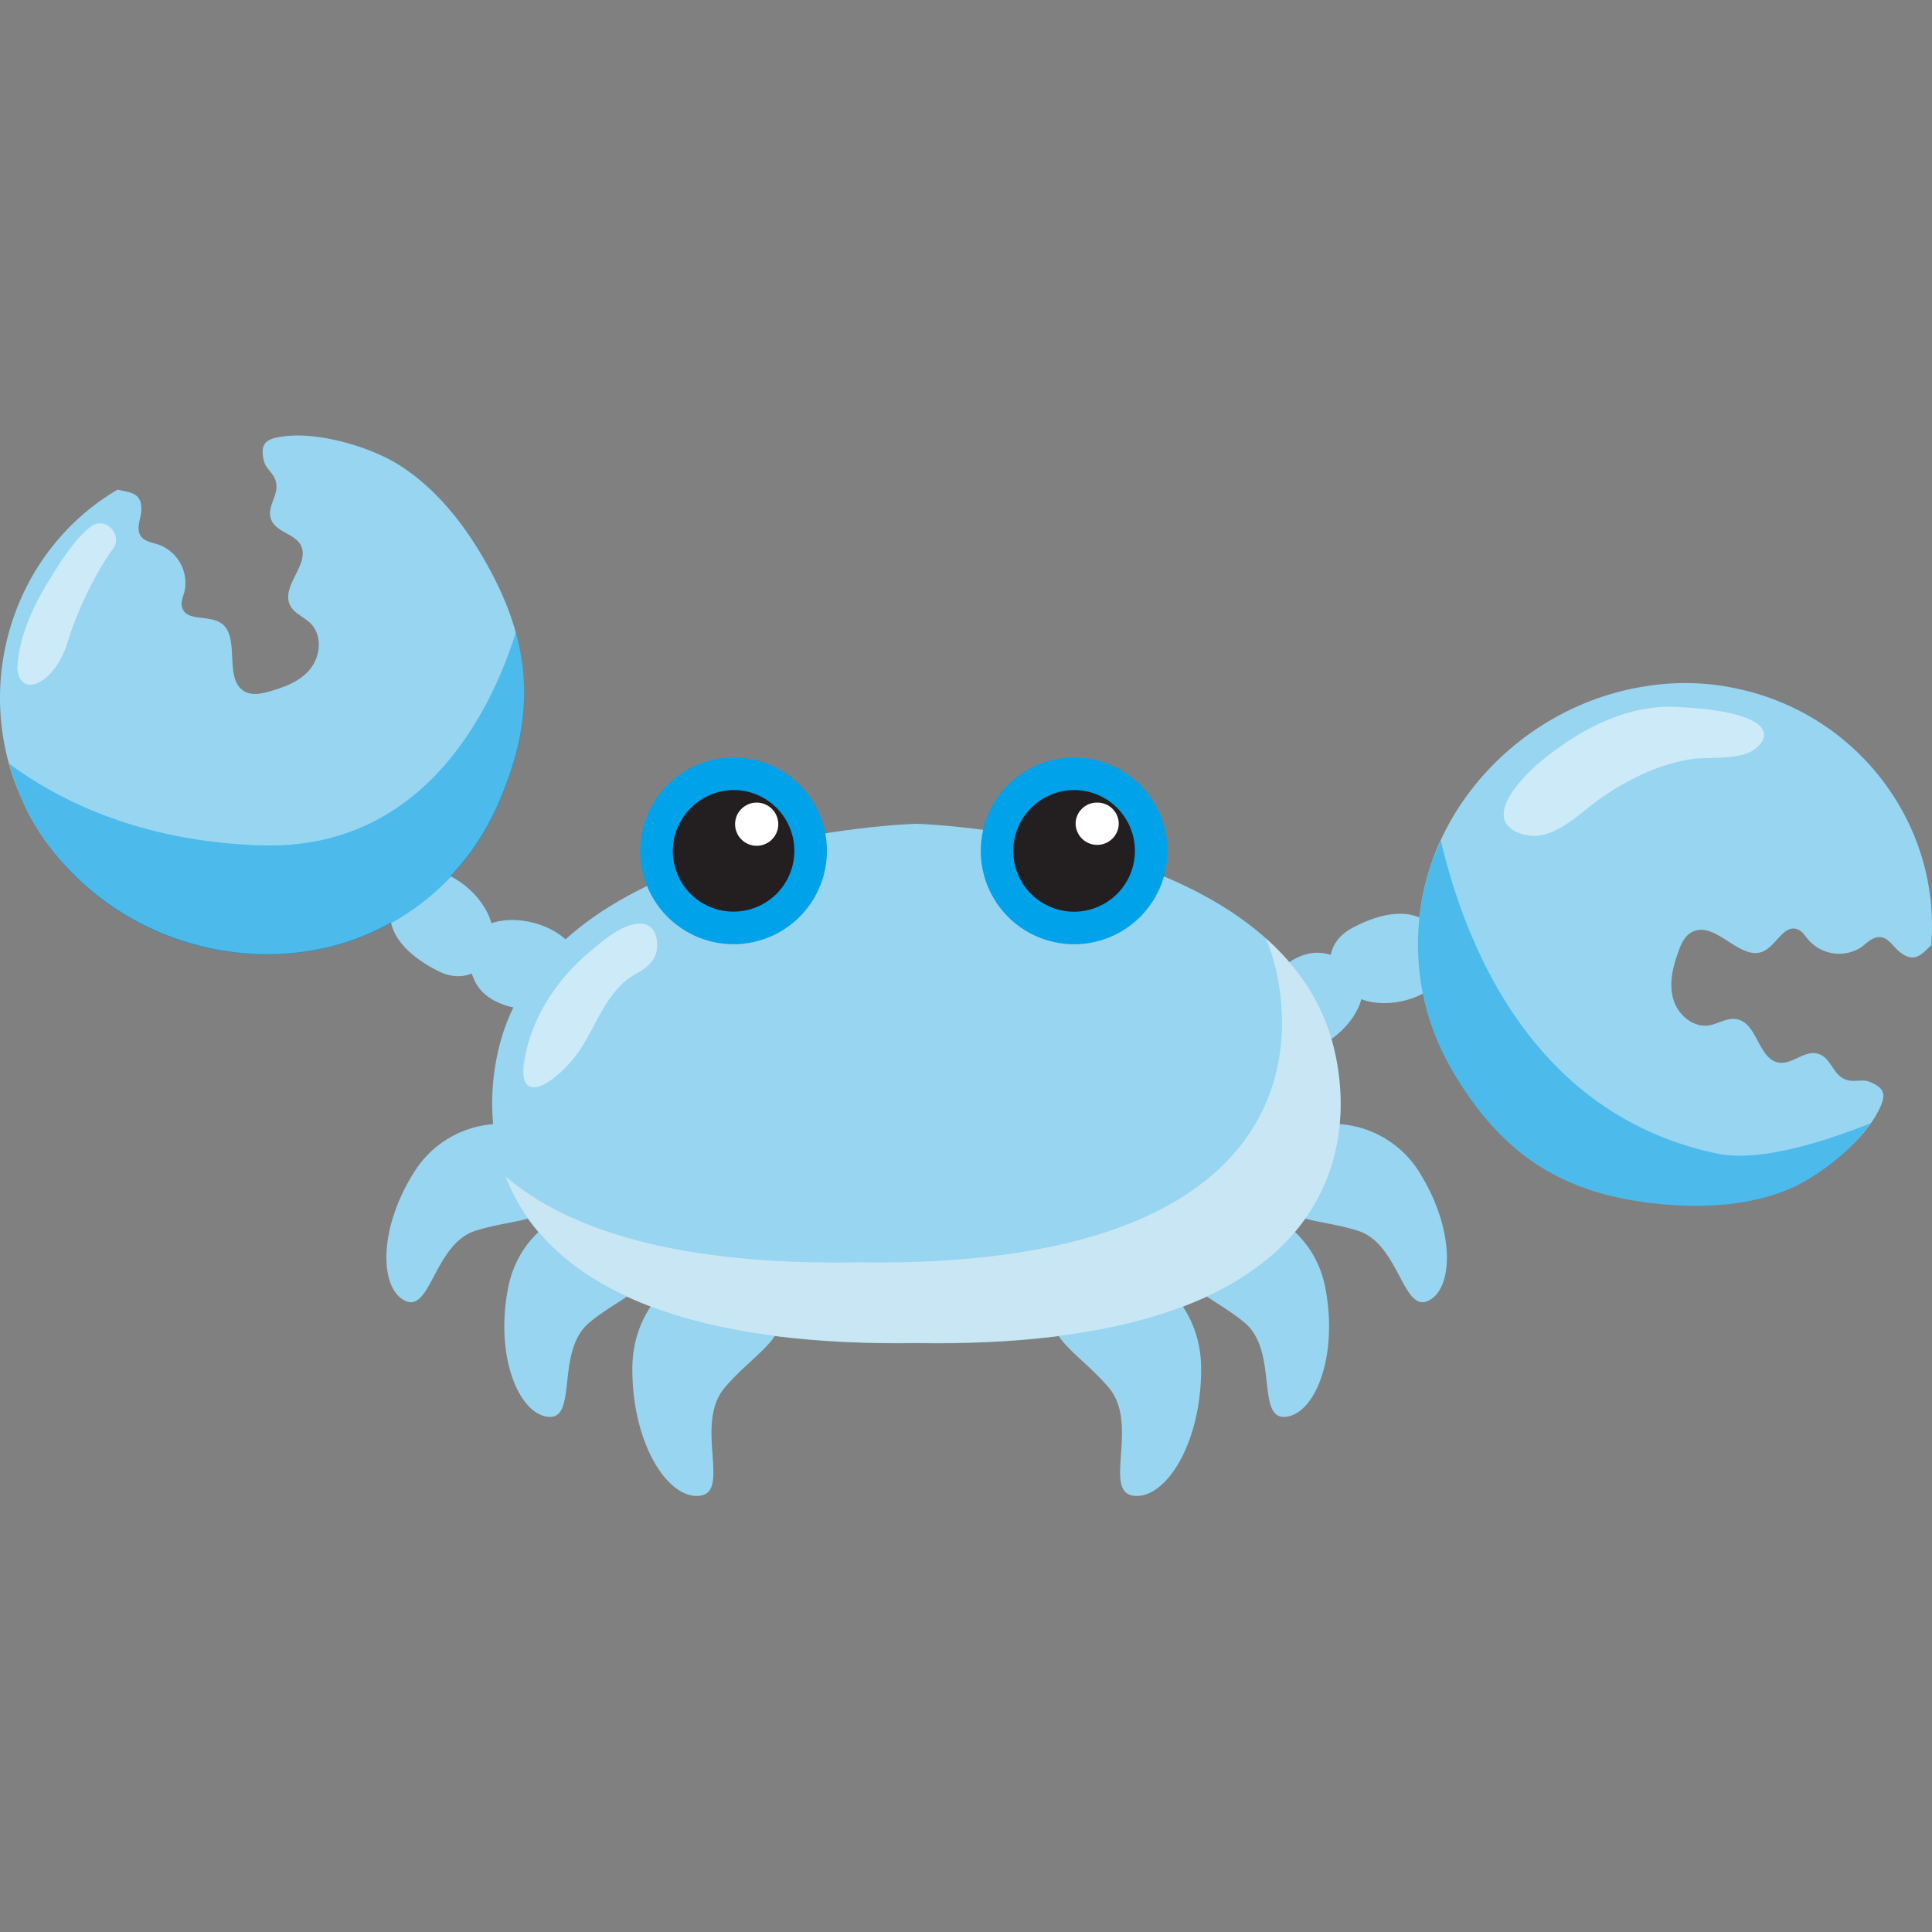 <svg id="Camada_1" data-name="Camada 1" xmlns="http://www.w3.org/2000/svg" viewBox="0 0 512 512"><rect x="0" y="0" width="512" height="512" fill="#808080" stroke="none"/><defs><style>.cls-1{fill:#98d5f0;}.cls-2{fill:#f9f9f9;}.cls-2,.cls-6,.cls-7{opacity:0.5;isolation:isolate;}.cls-3,.cls-6{fill:#00a2e9;}.cls-4{fill:#231f20;}.cls-5,.cls-7{fill:#fff;}</style></defs><title>imported-category</title><path class="cls-1" d="M5.51,211.24c-13.3-30.46-1.66-65.49,25.68-81.5,2.91.83,6.65.52,6.24,5.82-.21,2.19-1.35,4.47-.21,6.35,1,1.66,3.22,1.87,5,2.49a10.81,10.81,0,0,1,6.65,12.48c-.41,1.35-1,2.7-.62,4.05,1,3.74,6.65,2.08,10,4,5.82,3.33.73,15,6.55,18.3,2,1.14,4.47.62,6.65,0,4-1.14,8.21-2.7,10.81-6s3.22-8.63.21-11.85c-1.77-1.87-4.47-2.7-5.61-5-2.5-5.2,5.51-10.92,2.8-16C78,141.49,73.5,141.07,72,138c-1.56-3.33,1.56-6.24,1.25-9.46-.21-3-2.81-4.06-3.33-6.45-1.14-4.89.73-6,6.24-6.55,8.63-.83,20.9,2.6,28.59,7.07,8.73,5.2,15.8,13.2,21.31,21.93,15,23.91,16.84,44.29,5.51,69.34a66.1,66.1,0,0,1-40.65,36c-25.15,7.69-53.85.1-72.25-19.13A62.1,62.1,0,0,1,5.51,211.24Z"/><path class="cls-1" d="M129.84,244.82c-4.88,2-7.69,6.65-4.26,14.66,3,7,12.06,8.42,18.82,8.32,9.35-.21,13-9.15,7.48-16.64C147.2,244.72,136.5,242.22,129.84,244.82Z"/><path class="cls-1" d="M113.94,230.48c-5.3-.63-9.88,2.28-10.5,10.91-.63,7.59,6.76,13,12.78,16,8.32,4.16,15.81-2.08,14.35-11.23C129.32,238.48,121.11,231.31,113.94,230.48Z"/><path class="cls-1" d="M460.11,182.45c32.54,6.76,54.37,36.49,51.66,68.09-2.28,2-4.26,5.09-8.42,1.66-1.66-1.35-2.91-3.74-5.09-3.84-2-.11-3.43,1.45-4.89,2.59a10.81,10.81,0,0,1-14-1.76c-.94-1-1.66-2.39-3-2.91-3.64-1.35-5.62,4.26-9.05,5.82-6.13,2.8-12.58-8.11-18.71-5.2-2.08.94-3.12,3.22-3.85,5.41-1.45,3.95-2.49,8.21-1.35,12.37s5.2,7.69,9.46,7.07c2.5-.42,4.78-2.08,7.28-1.67,5.72.94,5.72,10.81,11.43,11.54,3.33.42,6.34-3,9.67-2.49,3.64.62,4.16,4.78,7,6.55,2.6,1.55,4.88.1,7.17,1,4.68,1.87,4.47,4,1.77,8.83-4.27,7.49-14.25,15.59-22.25,19.23-9.36,4.16-20,5.2-30.25,4.68-28.17-1.56-45.85-11.85-59.78-35.66A66.19,66.19,0,0,1,379,229.75c8.22-24.95,31-44,57.39-47.93A64.9,64.9,0,0,1,460.11,182.45Z"/><path class="cls-1" d="M360.83,264.57c1.25-5.09-1-10.08-9.46-11.85-7.48-1.56-13.82,5-17.57,10.5-5.19,7.69,0,15.91,9.25,15.7C351,278.71,359.17,271.43,360.83,264.57Z"/><path class="cls-1" d="M381.73,259.79c3.53-4,3.84-9.36-2.91-15-5.83-4.88-14.56-2.08-20.48,1.14-8.22,4.37-7.49,14,.83,18.2C366.44,267.8,376.94,265.2,381.73,259.79Z"/><path class="cls-1" d="M351.27,341.5c-2.39-12.68-11.54-18.5-17.16-20.9a8,8,0,0,0-7.9.73,46.57,46.57,0,0,0-10.81,10.29c-6.44,8.42,5.51,11.44,14.45,18.92s3,25.47,10.71,24.95S354.7,359.9,351.27,341.5Z"/><path class="cls-1" d="M318.31,362.5c-.1-13.93-8.73-21.83-14.13-25.57a8.92,8.92,0,0,0-8.53-.84,52.41,52.41,0,0,0-13.51,8.84c-8.53,7.8,3.64,13.2,11.74,22.87s-1.76,27.55,6.55,28.59S318.42,382.77,318.31,362.5Z"/><path class="cls-1" d="M376,310.42a27.08,27.08,0,0,0-22.87-12.58,7.88,7.88,0,0,0-6.86,3.43,43.91,43.91,0,0,0-6,13.1c-2.81,9.87,9,8.31,19.75,11.85s11.75,21.72,18.5,18.5S385.68,325.7,376,310.42Z"/><path class="cls-1" d="M134.62,341.5c2.4-12.68,11.54-18.5,17.16-20.9a8,8,0,0,1,7.9.73,48.88,48.88,0,0,1,10.91,10.29c6.45,8.42-5.51,11.44-14.45,18.92s-3,25.47-10.7,24.95S131.09,359.9,134.62,341.5Z"/><path class="cls-1" d="M167.58,362.5c.1-13.93,8.73-21.83,14.14-25.57a8.89,8.89,0,0,1,8.52-.84,52.46,52.46,0,0,1,13.52,8.84c8.52,7.8-3.64,13.2-11.75,22.87s1.77,27.55-6.55,28.59S167.47,382.77,167.58,362.5Z"/><path class="cls-1" d="M109.88,310.42a27.09,27.09,0,0,1,22.87-12.58,7.86,7.86,0,0,1,6.86,3.43,43.66,43.66,0,0,1,6,13.1c2.81,9.87-9,8.31-19.75,11.85s-11.74,21.72-18.5,18.5S100.11,325.7,109.88,310.42Z"/><path class="cls-1" d="M353.45,277.57C339.52,221,242.84,218.31,242.84,218.31s-96.68,2.6-110.61,59.26c-7,28.69,1.77,80,110.61,78.38C351.79,357.72,360.52,306.36,353.45,277.57Z"/><path class="cls-2" d="M353.45,277.57c-2.91-11.85-9.46-21.31-18-28.9a48.25,48.25,0,0,1,2.49,7.48c7,28.69-1.77,80.05-110.61,78.38-48.65.84-77.24-9-93.35-22.76,8.94,23.28,37.11,45.22,108.84,44.08C351.79,357.72,360.52,306.36,353.45,277.57Z"/><circle class="cls-3" cx="284.63" cy="225.49" r="24.74" transform="translate(16.47 470.32) rotate(-80.78)"/><path class="cls-4" d="M268.52,225.49a16.12,16.12,0,1,0,16.11-16.12h0A16.2,16.2,0,0,0,268.52,225.49Z"/><path class="cls-5" d="M285.05,218.42a5.72,5.72,0,0,0,11.43,0,5.63,5.63,0,0,0-5.71-5.72h0a5.63,5.63,0,0,0-5.72,5.72Z"/><path class="cls-3" d="M169.66,225.49a24.74,24.74,0,1,0,24.74-24.75h0a24.8,24.8,0,0,0-24.74,24.75Z"/><path class="cls-4" d="M178.29,225.49a16.11,16.11,0,1,0,16.11-16.12h0a16.26,16.26,0,0,0-16.11,16.12Z"/><path class="cls-5" d="M194.81,218.42a5.72,5.72,0,1,0,5.72-5.72h0a5.71,5.71,0,0,0-5.72,5.72Z"/><path class="cls-6" d="M455.74,305.84c-51.56-10.39-68.19-59-73.91-83.06-1,2.29-2,4.58-2.81,7a66.58,66.58,0,0,0,5.82,54.05c13.93,23.71,31.61,34,59.78,35.66,10.29.52,20.89-.52,30.25-4.68a54.49,54.49,0,0,0,20.9-17.15C485.68,301.68,467.59,308,455.74,305.84Z"/><path class="cls-6" d="M131.71,214.15c7.59-16.84,9.26-31.49,5-46.57-5.92,18.92-23.39,57.7-67.26,56.45-32.74-.94-54.47-12.37-67-21.62a79.44,79.44,0,0,0,3,8.73A69.07,69.07,0,0,0,18.61,231C37,250.23,65.7,257.82,90.86,250.12A66.16,66.16,0,0,0,131.71,214.15Z"/><path class="cls-7" d="M167.68,245c-4.16,1-8.11,4.47-11.22,7.07-8.74,7.27-15.49,17.36-17.47,28.69-2.29,13.41,8.73,6,14.35-2,4.88-7.06,7.38-16.52,15.38-20.79,3.43-1.87,5.82-4.26,5.41-8.31C173.82,246.07,171.63,244,167.68,245Z"/><path class="cls-7" d="M400.75,209.89a43.29,43.29,0,0,1,8.21-8.63c9.77-7.9,22-14.45,34.83-13.93,23.49.94,26.82,6.66,21.52,11-3.95,3.23-12,2.19-16.74,2.81-8.84,1.25-17.36,5.51-24.64,10.6-5.72,4.06-12.78,11.85-20.68,9.26C396.9,218.94,397.84,214.26,400.75,209.89Z"/><path class="cls-7" d="M23.5,140c-4.37,3.64-8,9.78-10.92,14.45C8.42,161.35,5,169,4.58,177.15c.72,8.21,10,4,13.3-6.86s9.26-21.21,12.06-24.85-2.08-8.94-5.92-5.82Z"/></svg>